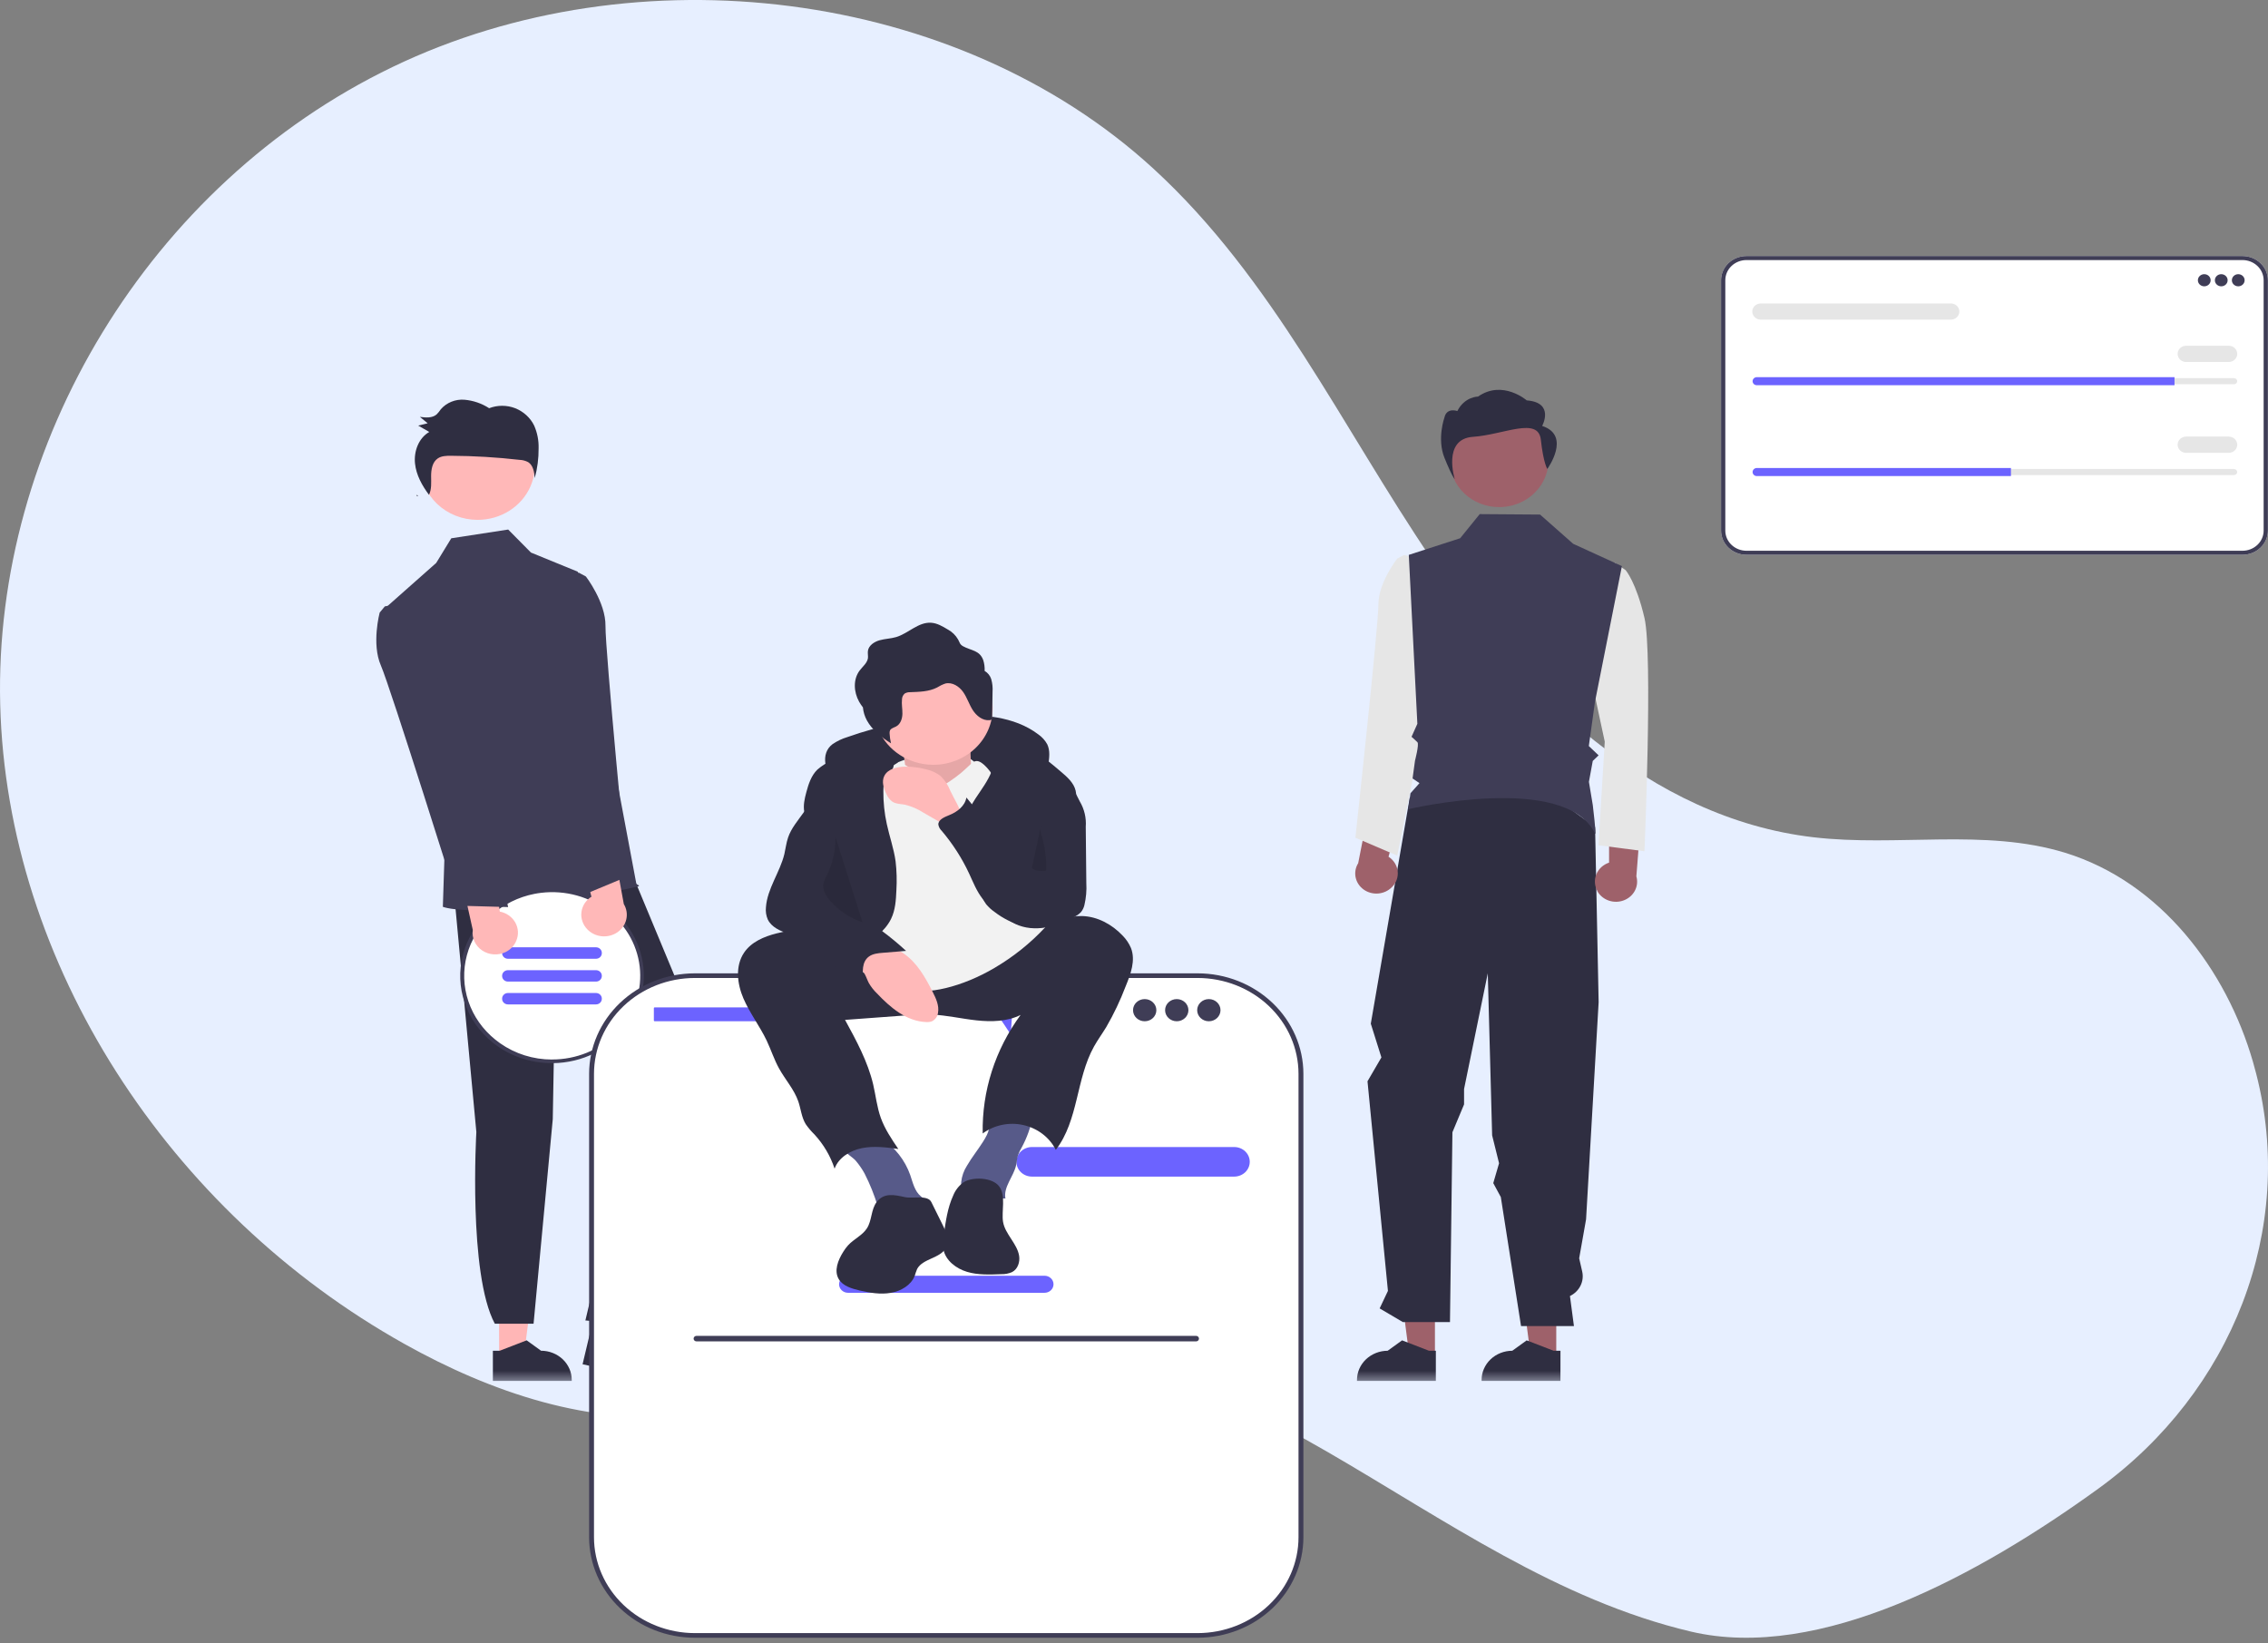 <svg width="254" height="184" viewBox="0 0 254 184" fill="none" xmlns="http://www.w3.org/2000/svg">
<rect x="0" y="0" width="254" height="184" fill="#808080" stroke="none"/>
<path d="M235.006 166.706C249.997 155.855 257.162 137.621 252.676 120.241C252.564 119.809 252.446 119.38 252.323 118.94C249.351 108.615 241.998 98.803 231.284 95.503C222.288 92.734 212.467 94.863 203.076 93.762C184.65 91.599 170.365 77.433 160.314 62.598C150.263 47.763 142.543 31.156 129.187 18.9C107.173 -1.301 71.261 -5.648 43.965 7.501C16.668 20.649 -0.717 49.819 0.023 78.893C0.762 107.967 18.919 135.763 45.301 150.509C54.99 155.928 66.197 159.767 77.344 158.424C87.019 157.258 95.813 152.316 105.442 150.85C120.587 148.542 135.633 155.048 148.73 162.632C161.826 170.217 174.473 179.201 189.363 182.717C203.823 186.129 221.729 176.32 235.006 166.706Z" fill="#E7EFFF"/>
<mask id="mask0_906_2020" style="mask-type:luminance" maskUnits="userSpaceOnUse" x="15" y="32" width="191" height="123">
<path d="M205.292 32.007V154.65H15.003V32.007" fill="white"/>
</mask>
<g mask="url(#mask0_906_2020)">
<path d="M75.528 131.763C74.878 131.244 74.443 130.523 74.301 129.728C74.158 128.933 74.318 128.115 74.75 127.421C74.838 127.281 75.07 127.406 74.983 127.546C74.58 128.192 74.432 128.953 74.566 129.693C74.7 130.433 75.107 131.103 75.714 131.583C75.846 131.692 75.659 131.867 75.528 131.763Z" fill="white"/>
<path d="M55.897 152.118H58.636L59.936 142.051H55.894L55.897 152.118Z" fill="#FFB6B6"/>
<path d="M55.199 151.267H55.969L58.981 150.101L60.594 151.267C61.046 151.267 61.494 151.352 61.911 151.517C62.328 151.681 62.708 151.923 63.027 152.227C63.346 152.531 63.599 152.892 63.771 153.289C63.944 153.686 64.032 154.111 64.031 154.541V154.647H55.199V151.267Z" fill="#2F2E41"/>
<path d="M66.509 150.473L69.182 151.048L72.778 141.502L68.837 140.653L66.509 150.473Z" fill="#FFB6B6"/>
<path d="M66.025 149.497L66.778 149.658L69.982 149.151L71.286 150.629C72.174 150.822 72.945 151.34 73.431 152.072C73.918 152.804 74.08 153.688 73.882 154.533L73.857 154.637L65.244 152.782L66.025 149.497Z" fill="#2F2E41"/>
<path d="M50.883 100.331L53.348 126.776C53.348 126.776 52.419 142.652 55.415 148.24H59.756L61.906 125.337L62.18 109.958L71.491 122.932L65.559 147.875L70.905 148.331L80.529 121.264L69.955 95.852L50.883 100.331Z" fill="#2F2E41"/>
<path d="M53.476 58.218C54.744 58.222 55.984 57.868 57.041 57.201C58.096 56.534 58.92 55.585 59.408 54.473C59.896 53.361 60.026 52.136 59.781 50.954C59.536 49.772 58.927 48.686 58.032 47.832C57.137 46.979 55.995 46.398 54.752 46.161C53.509 45.925 52.22 46.044 51.049 46.505C49.877 46.965 48.876 47.745 48.171 48.746C47.466 49.748 47.09 50.926 47.09 52.13C47.088 52.929 47.252 53.719 47.573 54.458C47.893 55.196 48.363 55.866 48.956 56.432C49.549 56.997 50.254 57.446 51.029 57.752C51.805 58.059 52.636 58.217 53.476 58.218Z" fill="#FFB8B8"/>
<path d="M64.705 64.024L59.463 61.88L56.913 59.303L50.541 60.282L48.851 63.043L43.373 67.894L49.79 95.516L49.596 101.552C49.596 101.552 53.704 103.314 71.505 99.259C71.719 99.209 71.27 98.998 71.27 98.998L64.705 64.024Z" fill="#3F3D56"/>
<path d="M46.832 55.585L46.698 55.41C46.681 55.444 46.668 55.48 46.648 55.517L46.832 55.585Z" fill="#2F2E41"/>
<path d="M59.83 47.677C59.403 46.791 58.642 46.091 57.697 45.715C56.761 45.354 55.715 45.354 54.78 45.715C53.957 45.178 53.002 44.851 52.008 44.765C51.51 44.727 51.01 44.804 50.55 44.991C50.09 45.177 49.685 45.467 49.368 45.834C49.232 46.037 49.077 46.228 48.906 46.404C48.418 46.836 47.673 46.774 47.021 46.685L47.898 47.401L46.838 47.661L48.076 48.374C46.879 49.059 46.334 50.553 46.479 51.911C46.613 53.195 47.265 54.371 48.043 55.415C48.352 54.79 48.286 54.043 48.281 53.333C48.281 52.591 48.413 51.745 49.037 51.331C49.459 51.05 50.001 51.04 50.51 51.042C53.074 51.055 55.634 51.207 58.179 51.498C58.523 51.508 58.859 51.597 59.159 51.758C59.723 52.125 59.833 52.88 59.888 53.541C60.186 52.447 60.331 51.321 60.32 50.191C60.343 49.33 60.176 48.474 59.83 47.677Z" fill="#2F2E41"/>
<path d="M61.818 118.869C63.814 118.874 65.766 118.317 67.428 117.267C69.09 116.217 70.387 114.722 71.154 112.971C71.921 111.22 72.125 109.293 71.739 107.432C71.352 105.571 70.394 103.861 68.984 102.519C67.575 101.176 65.778 100.261 63.821 99.889C61.864 99.518 59.835 99.706 57.991 100.431C56.147 101.156 54.571 102.385 53.462 103.962C52.353 105.538 51.761 107.393 51.762 109.289C51.76 110.546 52.019 111.79 52.523 112.952C53.028 114.113 53.768 115.169 54.702 116.059C55.636 116.948 56.745 117.655 57.966 118.137C59.187 118.619 60.496 118.868 61.818 118.869Z" fill="white"/>
<path d="M61.818 99.495C61.301 99.495 60.784 99.532 60.273 99.604C59.999 99.641 59.758 99.688 59.506 99.745C57.65 100.157 55.95 101.05 54.595 102.326C53.241 103.601 52.285 105.208 51.834 106.968C51.383 108.728 51.454 110.573 52.04 112.297C52.625 114.021 53.703 115.558 55.152 116.735C55.324 116.873 55.497 117.008 55.678 117.136C56.986 118.058 58.505 118.672 60.111 118.927C61.718 119.183 63.365 119.073 64.918 118.606C66.47 118.138 67.884 117.328 69.043 116.241C70.202 115.153 71.073 113.82 71.585 112.351C72.096 110.881 72.234 109.317 71.986 107.788C71.737 106.258 71.111 104.806 70.157 103.551C69.204 102.297 67.951 101.275 66.501 100.569C65.052 99.864 63.446 99.496 61.818 99.495ZM61.818 118.656C59.726 118.656 57.69 118.017 56.009 116.834C55.825 116.706 55.65 116.573 55.478 116.433C54.065 115.298 53.017 113.808 52.454 112.133C51.89 110.459 51.834 108.668 52.291 106.964C52.748 105.261 53.7 103.714 55.038 102.5C56.377 101.287 58.047 100.455 59.859 100.102C60.111 100.052 60.361 100.016 60.615 99.984C61.953 99.825 63.31 99.928 64.603 100.286C65.897 100.645 67.1 101.252 68.137 102.069C69.174 102.887 70.024 103.898 70.634 105.04C71.244 106.182 71.601 107.43 71.683 108.709C71.766 109.987 71.571 111.267 71.112 112.472C70.653 113.676 69.94 114.777 69.015 115.709C68.091 116.641 66.975 117.383 65.737 117.888C64.499 118.394 63.165 118.654 61.818 118.65V118.656Z" fill="#3F3D56"/>
<path d="M56.886 107.371H66.746C66.919 107.371 67.086 107.306 67.208 107.189C67.331 107.072 67.4 106.914 67.4 106.749V106.707C67.4 106.543 67.331 106.384 67.208 106.268C67.086 106.151 66.919 106.085 66.746 106.085H56.886C56.713 106.086 56.547 106.152 56.425 106.269C56.303 106.385 56.234 106.543 56.234 106.707V106.739C56.233 106.821 56.249 106.903 56.281 106.979C56.313 107.056 56.361 107.126 56.421 107.184C56.482 107.243 56.554 107.29 56.634 107.322C56.714 107.354 56.8 107.371 56.886 107.371Z" fill="#6C63FF"/>
<path d="M56.886 109.927H66.745C66.832 109.927 66.917 109.911 66.996 109.879C67.076 109.848 67.148 109.802 67.209 109.744C67.27 109.686 67.318 109.617 67.351 109.541C67.384 109.465 67.4 109.384 67.4 109.302V109.274C67.4 109.192 67.384 109.11 67.351 109.035C67.318 108.959 67.27 108.89 67.209 108.832C67.148 108.774 67.076 108.728 66.996 108.697C66.917 108.665 66.832 108.649 66.745 108.649H56.886C56.8 108.649 56.715 108.666 56.636 108.697C56.557 108.729 56.485 108.775 56.424 108.833C56.364 108.891 56.316 108.96 56.283 109.035C56.251 109.111 56.234 109.192 56.234 109.274V109.31C56.236 109.474 56.305 109.63 56.427 109.746C56.549 109.861 56.714 109.926 56.886 109.927Z" fill="#6C63FF"/>
<path d="M56.886 112.482H66.745C66.832 112.482 66.917 112.466 66.996 112.435C67.076 112.403 67.148 112.357 67.209 112.299C67.27 112.241 67.318 112.172 67.351 112.097C67.384 112.021 67.4 111.94 67.4 111.858V111.827C67.4 111.662 67.331 111.503 67.208 111.387C67.085 111.27 66.919 111.205 66.745 111.205H56.886C56.713 111.205 56.547 111.271 56.425 111.388C56.303 111.504 56.234 111.662 56.234 111.827V111.858C56.234 111.94 56.251 112.02 56.283 112.096C56.316 112.172 56.364 112.24 56.424 112.298C56.485 112.356 56.557 112.403 56.636 112.434C56.715 112.466 56.8 112.482 56.886 112.482Z" fill="#6C63FF"/>
<path d="M174.29 151.795H171.417L170.048 141.236H174.29V151.795Z" fill="#9E616A"/>
<path d="M160.704 151.795H157.831L156.461 141.236H160.701L160.704 151.795Z" fill="#9E616A"/>
<path d="M160.804 154.65H151.972V154.544C151.972 153.677 152.334 152.845 152.978 152.231C153.623 151.617 154.497 151.272 155.409 151.269L157.022 150.104L160.035 151.269H160.807L160.804 154.65Z" fill="#2F2E41"/>
<path d="M174.758 154.65H165.929V154.544C165.928 154.114 166.016 153.689 166.189 153.292C166.361 152.895 166.614 152.534 166.933 152.23C167.252 151.926 167.632 151.684 168.049 151.52C168.466 151.355 168.914 151.27 169.366 151.269L170.979 150.104L173.991 151.269H174.761L174.758 154.65Z" fill="#2F2E41"/>
<path d="M157.885 89.314L153.52 114.642L154.708 118.419L153.15 121.092L155.439 144.567L154.511 146.527L157.105 148.055H162.387L162.661 126.802L163.965 123.679V121.958L166.621 109L167.109 127.148L167.884 130.271L167.235 132.496L168.081 134.058L170.346 148.505H176.27L175.823 145.14C176.341 144.891 176.756 144.486 177.004 143.987C177.252 143.489 177.318 142.927 177.193 142.389L176.856 140.916L177.628 136.556L179.036 112.238L178.639 92.617L171.71 87.567L157.885 89.314Z" fill="#2F2E41"/>
<path d="M167.881 56.792C168.974 56.795 170.043 56.49 170.953 55.915C171.863 55.34 172.573 54.522 172.994 53.563C173.414 52.605 173.526 51.55 173.315 50.531C173.104 49.512 172.579 48.575 171.807 47.84C171.036 47.105 170.052 46.603 168.981 46.4C167.909 46.196 166.798 46.299 165.789 46.696C164.779 47.092 163.915 47.765 163.308 48.628C162.701 49.491 162.376 50.506 162.376 51.545C162.375 52.233 162.517 52.914 162.793 53.55C163.069 54.186 163.474 54.764 163.985 55.252C164.497 55.739 165.104 56.126 165.772 56.39C166.441 56.654 167.157 56.791 167.881 56.792Z" fill="#9E616A"/>
<path d="M155.867 99.365C156.112 99.131 156.299 98.848 156.415 98.537C156.527 98.227 156.567 97.896 156.532 97.569C156.495 97.244 156.384 96.93 156.207 96.649C156.03 96.368 155.79 96.127 155.505 95.943L157.631 88.228L153.506 89.551L152.107 96.671C151.809 97.148 151.707 97.712 151.82 98.255C151.933 98.799 152.253 99.284 152.718 99.617C153.184 99.951 153.762 100.109 154.343 100.063C154.924 100.016 155.467 99.768 155.867 99.365Z" fill="#9E616A"/>
<path d="M158.121 62.335L157.233 62.161L156.48 62.559C156.48 62.559 154.372 65.237 154.372 67.694C154.372 70.151 151.794 93.814 151.794 93.814L156.48 95.823L160.227 77.297L158.121 62.335Z" fill="#E6E6E6"/>
<path d="M172.71 47.701C172.71 47.701 174.15 45.077 170.984 44.838C170.984 44.838 168.284 42.495 165.532 44.411C165.532 44.411 164.031 44.411 163.212 46.03C163.212 46.03 162.029 45.603 161.771 46.743C161.771 46.743 160.906 49.127 161.771 51.274C162.637 53.421 162.922 53.658 162.922 53.658C162.922 53.658 161.503 49.158 164.956 48.921C168.41 48.684 172.277 46.626 172.564 49.247C172.852 51.867 173.287 52.516 173.287 52.516C173.287 52.516 176.021 48.773 172.71 47.701Z" fill="#2F2E41"/>
<path d="M178.915 99.821C178.747 99.534 178.648 99.216 178.623 98.889C178.598 98.562 178.649 98.233 178.772 97.927C178.895 97.62 179.087 97.343 179.334 97.115C179.582 96.886 179.879 96.712 180.205 96.604V88.627L183.831 90.915L183.261 98.139C183.416 98.672 183.359 99.24 183.101 99.735C182.844 100.231 182.404 100.619 181.865 100.825C181.327 101.032 180.728 101.044 180.182 100.859C179.636 100.674 179.18 100.304 178.901 99.821H178.915Z" fill="#9E616A"/>
<path d="M179.25 64.521L180.871 63.033L182.062 63.852C182.062 63.852 183.234 65.193 184.171 69.211C185.108 73.23 184.171 95.331 184.171 95.331L179.017 94.66L179.721 83.052L177.612 73.23L179.25 64.521Z" fill="#E6E6E6"/>
<path d="M181.643 63.397L176.185 60.901L172.477 57.625L165.718 57.575L163.527 60.277L157.775 62.14L158.734 81.059L158.082 82.513C158.082 82.513 158.537 82.904 158.745 83.125C158.953 83.346 158.471 85.181 158.471 85.181L158.197 87.18L158.972 87.701L157.964 88.835L157.712 90.623C157.712 90.623 175.314 86.459 178.639 93.361C178.814 93.726 178.381 90.16 178.381 90.16L177.948 87.557L178.378 85.215L179.033 84.59L177.937 83.549L178.625 78.599L181.643 63.397Z" fill="#3F3D56"/>
<path d="M57.828 105.333C57.965 105.006 58.024 104.654 58.002 104.302C57.98 103.951 57.877 103.608 57.7 103.298C57.523 102.989 57.277 102.72 56.978 102.511C56.68 102.301 56.337 102.157 55.974 102.088L54.774 93.601L51.258 96.528L52.948 104.141C52.884 104.58 52.949 105.026 53.135 105.432C53.32 105.837 53.62 106.187 54 106.442C54.38 106.697 54.827 106.848 55.292 106.878C55.756 106.909 56.22 106.817 56.634 106.614C57.184 106.341 57.609 105.885 57.828 105.333Z" fill="#FFB8B8"/>
<path d="M44.052 67.733L43.099 67.907L42.522 68.6C42.522 68.6 41.59 72.085 42.653 74.518C43.716 76.951 51.392 101.429 51.392 101.429L56.905 101.58L52.608 81.738L44.052 67.733Z" fill="#3F3D56"/>
<path d="M65.789 104.089C65.536 103.832 65.344 103.526 65.228 103.191C65.111 102.857 65.073 102.503 65.115 102.153C65.158 101.803 65.281 101.466 65.474 101.166C65.67 100.867 65.93 100.612 66.238 100.417L64.047 92.112L68.457 93.58L69.862 101.242C70.173 101.757 70.273 102.363 70.144 102.944C70.015 103.525 69.666 104.041 69.163 104.393C68.659 104.745 68.037 104.908 67.415 104.852C66.793 104.796 66.214 104.525 65.789 104.089Z" fill="#FFB8B8"/>
<path d="M63.864 64.305L64.814 64.128L65.619 64.563C65.619 64.563 67.849 67.465 67.81 70.101C67.772 72.738 70.229 98.178 70.229 98.178L65.181 100.279L61.402 80.338L63.864 64.305Z" fill="#3F3D56"/>
</g>
<path d="M251.137 62.132H195.594C194.839 62.131 194.115 61.845 193.581 61.337C193.047 60.829 192.747 60.141 192.746 59.423V31.38C192.747 30.662 193.047 29.974 193.581 29.466C194.115 28.959 194.839 28.674 195.594 28.673H251.137C251.893 28.673 252.618 28.958 253.152 29.465C253.687 29.973 253.987 30.662 253.988 31.38V59.423C253.987 60.141 253.687 60.83 253.152 61.338C252.618 61.846 251.893 62.131 251.137 62.132Z" fill="white"/>
<path d="M251.137 62.132H195.594C194.839 62.131 194.115 61.845 193.581 61.337C193.047 60.829 192.747 60.141 192.746 59.423V31.38C192.747 30.662 193.047 29.974 193.581 29.466C194.115 28.959 194.839 28.674 195.594 28.673H251.137C251.893 28.673 252.618 28.958 253.152 29.465C253.687 29.973 253.987 30.662 253.988 31.38V59.423C253.987 60.141 253.687 60.83 253.152 61.338C252.618 61.846 251.893 62.131 251.137 62.132ZM195.594 29.123C194.965 29.125 194.362 29.363 193.918 29.786C193.473 30.209 193.223 30.782 193.223 31.38V59.423C193.223 60.021 193.473 60.594 193.918 61.017C194.362 61.44 194.965 61.678 195.594 61.679H251.137C251.767 61.679 252.37 61.441 252.815 61.018C253.261 60.595 253.511 60.021 253.512 59.423V31.38C253.511 30.781 253.261 30.208 252.815 29.785C252.37 29.362 251.767 29.124 251.137 29.123H195.594Z" fill="#3F3D56"/>
<path d="M246.862 32.064C247.257 32.064 247.577 31.76 247.577 31.385C247.577 31.01 247.257 30.706 246.862 30.706C246.467 30.706 246.147 31.01 246.147 31.385C246.147 31.76 246.467 32.064 246.862 32.064Z" fill="#3F3D56"/>
<path d="M248.765 32.064C249.16 32.064 249.48 31.76 249.48 31.385C249.48 31.01 249.16 30.706 248.765 30.706C248.37 30.706 248.05 31.01 248.05 31.385C248.05 31.76 248.37 32.064 248.765 32.064Z" fill="#3F3D56"/>
<path d="M250.668 32.064C251.063 32.064 251.383 31.76 251.383 31.385C251.383 31.01 251.063 30.706 250.668 30.706C250.274 30.706 249.954 31.01 249.954 31.385C249.954 31.76 250.274 32.064 250.668 32.064Z" fill="#3F3D56"/>
<path d="M196.791 42.35C196.696 42.35 196.605 42.385 196.538 42.449C196.471 42.512 196.433 42.598 196.432 42.688C196.434 42.778 196.472 42.864 196.539 42.928C196.606 42.991 196.696 43.028 196.791 43.029H250.195C250.29 43.028 250.38 42.992 250.447 42.928C250.514 42.864 250.551 42.778 250.551 42.688C250.552 42.644 250.543 42.6 250.525 42.559C250.507 42.519 250.48 42.482 250.447 42.451C250.414 42.419 250.375 42.394 250.332 42.376C250.288 42.359 250.242 42.35 250.195 42.35H196.791Z" fill="#E6E6E6"/>
<path d="M243.531 42.238V43.141H196.79C196.725 43.146 196.659 43.138 196.597 43.117C196.535 43.097 196.479 43.064 196.43 43.022C196.382 42.979 196.344 42.928 196.318 42.871C196.291 42.814 196.278 42.752 196.278 42.69C196.278 42.627 196.291 42.566 196.318 42.508C196.344 42.451 196.382 42.4 196.43 42.358C196.479 42.315 196.535 42.283 196.597 42.262C196.659 42.242 196.725 42.233 196.79 42.238H243.531Z" fill="#6C63FF"/>
<path d="M249.597 40.541H244.837C244.583 40.541 244.339 40.445 244.16 40.274C243.98 40.103 243.879 39.872 243.879 39.63C243.879 39.389 243.98 39.157 244.16 38.986C244.339 38.815 244.583 38.719 244.837 38.719H249.597C249.851 38.719 250.095 38.815 250.275 38.986C250.455 39.157 250.556 39.389 250.556 39.63C250.556 39.872 250.455 40.103 250.275 40.274C250.095 40.445 249.851 40.541 249.597 40.541Z" fill="#E6E6E6"/>
<path d="M218.431 35.794H197.146C196.903 35.782 196.673 35.681 196.505 35.513C196.338 35.344 196.244 35.121 196.244 34.89C196.244 34.658 196.338 34.435 196.505 34.267C196.673 34.098 196.903 33.998 197.146 33.985H218.431C218.56 33.979 218.69 33.997 218.811 34.04C218.933 34.082 219.044 34.148 219.138 34.232C219.232 34.317 219.307 34.419 219.358 34.532C219.409 34.645 219.435 34.767 219.435 34.89C219.435 35.013 219.409 35.134 219.358 35.247C219.307 35.36 219.232 35.462 219.138 35.547C219.044 35.632 218.933 35.697 218.811 35.74C218.69 35.782 218.56 35.801 218.431 35.794Z" fill="#E6E6E6"/>
<path d="M196.791 52.523C196.696 52.523 196.605 52.559 196.538 52.622C196.471 52.686 196.433 52.772 196.432 52.862C196.434 52.952 196.472 53.038 196.539 53.101C196.606 53.165 196.696 53.201 196.791 53.203H250.195C250.29 53.202 250.38 53.166 250.447 53.102C250.514 53.038 250.551 52.952 250.551 52.862C250.552 52.818 250.543 52.774 250.525 52.733C250.507 52.692 250.48 52.656 250.447 52.625C250.414 52.593 250.375 52.568 250.332 52.55C250.288 52.533 250.242 52.524 250.195 52.523H196.791Z" fill="#E6E6E6"/>
<path d="M225.212 52.411V53.315H196.79C196.725 53.319 196.659 53.311 196.597 53.291C196.535 53.27 196.479 53.237 196.43 53.195C196.382 53.153 196.344 53.101 196.318 53.044C196.291 52.987 196.278 52.925 196.278 52.863C196.278 52.801 196.291 52.739 196.318 52.682C196.344 52.625 196.382 52.573 196.43 52.531C196.479 52.489 196.535 52.456 196.597 52.435C196.659 52.415 196.725 52.407 196.79 52.411H225.212Z" fill="#6C63FF"/>
<path d="M249.597 50.714H244.837C244.583 50.714 244.339 50.618 244.16 50.448C243.98 50.277 243.879 50.045 243.879 49.803C243.879 49.562 243.98 49.33 244.16 49.159C244.339 48.989 244.583 48.893 244.837 48.893H249.597C249.851 48.893 250.095 48.989 250.275 49.159C250.455 49.33 250.556 49.562 250.556 49.803C250.556 50.045 250.455 50.277 250.275 50.448C250.095 50.618 249.851 50.714 249.597 50.714Z" fill="#E6E6E6"/>
<path d="M134.141 109.26H77.814C74.749 109.26 71.809 110.417 69.64 112.476C67.472 114.535 66.252 117.328 66.249 120.241V172.158C66.249 173.601 66.548 175.03 67.129 176.364C67.711 177.697 68.562 178.909 69.636 179.93C70.71 180.95 71.985 181.76 73.388 182.312C74.792 182.864 76.296 183.149 77.814 183.149H134.141C137.207 183.147 140.146 181.988 142.313 179.927C144.48 177.866 145.698 175.071 145.698 172.158V120.241C145.698 118.798 145.399 117.368 144.817 116.035C144.236 114.701 143.384 113.49 142.31 112.469C141.236 111.449 139.961 110.639 138.558 110.087C137.155 109.534 135.651 109.25 134.132 109.25L134.141 109.26Z" fill="white"/>
<path d="M134.141 183.409H77.815C74.676 183.406 71.667 182.219 69.447 180.11C67.228 178.001 65.979 175.141 65.976 172.158V120.254C65.979 117.271 67.228 114.411 69.447 112.302C71.667 110.193 74.676 109.006 77.815 109.003H134.141C137.278 109.008 140.286 110.196 142.503 112.305C144.721 114.414 145.968 117.272 145.972 120.254V172.158C145.968 175.141 144.719 178 142.5 180.109C140.28 182.218 137.271 183.405 134.133 183.409H134.141ZM77.815 109.523C74.821 109.526 71.951 110.658 69.834 112.669C67.717 114.681 66.526 117.409 66.523 120.254V172.158C66.527 175.003 67.718 177.73 69.835 179.742C71.951 181.754 74.821 182.885 77.815 182.889H134.141C137.133 182.883 140.001 181.751 142.116 179.739C144.231 177.728 145.421 175.002 145.424 172.158V120.254C145.421 117.409 144.23 114.682 142.113 112.67C139.996 110.659 137.126 109.527 134.133 109.523H77.815Z" fill="#3F3D56"/>
<path d="M138.221 131.766H115.572C115.11 131.766 114.667 131.591 114.341 131.281C114.014 130.97 113.831 130.549 113.831 130.11C113.831 129.671 114.014 129.25 114.341 128.94C114.667 128.629 115.11 128.455 115.572 128.455H138.221C138.683 128.455 139.126 128.629 139.453 128.94C139.779 129.25 139.963 129.671 139.963 130.11C139.963 130.549 139.779 130.97 139.453 131.281C139.126 131.591 138.683 131.766 138.221 131.766Z" fill="#6C63FF"/>
<path d="M116.981 144.778H94.975C94.709 144.778 94.453 144.678 94.265 144.499C94.076 144.32 93.97 144.077 93.97 143.823C93.97 143.57 94.076 143.327 94.265 143.148C94.453 142.969 94.709 142.868 94.975 142.868H116.981C117.247 142.868 117.503 142.969 117.691 143.148C117.88 143.327 117.986 143.57 117.986 143.823C117.986 144.077 117.88 144.32 117.691 144.499C117.503 144.678 117.247 144.778 116.981 144.778Z" fill="#6C63FF"/>
<path d="M85.877 112.816H73.312C73.266 112.816 73.228 112.852 73.228 112.897V114.286C73.228 114.331 73.266 114.367 73.312 114.367H85.877C85.924 114.367 85.962 114.331 85.962 114.286V112.897C85.962 112.852 85.924 112.816 85.877 112.816Z" fill="#6C63FF"/>
<path d="M128.198 114.37C128.919 114.37 129.504 113.814 129.504 113.128C129.504 112.443 128.919 111.887 128.198 111.887C127.476 111.887 126.892 112.443 126.892 113.128C126.892 113.814 127.476 114.37 128.198 114.37Z" fill="#3F3D56"/>
<path d="M131.788 114.37C132.51 114.37 133.095 113.814 133.095 113.128C133.095 112.443 132.51 111.887 131.788 111.887C131.067 111.887 130.482 112.443 130.482 113.128C130.482 113.814 131.067 114.37 131.788 114.37Z" fill="#3F3D56"/>
<path d="M135.382 114.37C136.103 114.37 136.688 113.814 136.688 113.128C136.688 112.443 136.103 111.887 135.382 111.887C134.66 111.887 134.075 112.443 134.075 113.128C134.075 113.814 134.66 114.37 135.382 114.37Z" fill="#3F3D56"/>
<path d="M77.678 149.911C77.678 149.993 77.712 150.072 77.773 150.13C77.834 150.188 77.917 150.22 78.004 150.22H133.952C134.038 150.22 134.121 150.188 134.182 150.13C134.243 150.072 134.278 149.993 134.278 149.911C134.278 149.829 134.243 149.75 134.182 149.692C134.121 149.634 134.038 149.601 133.952 149.601H78.004C77.917 149.601 77.834 149.634 77.773 149.692C77.712 149.75 77.678 149.829 77.678 149.911Z" fill="#3F3D56"/>
<path d="M105.899 80.606L106.203 80.744C104.672 79.338 103.098 77.997 101.482 76.72L103.292 103.007L103.153 102.949C103.985 103.869 104.793 104.789 105.576 105.708L105.899 80.606Z" fill="#6C63FF"/>
<path d="M106.176 106.416C106.417 106.702 106.661 106.988 106.897 107.275C109.157 110.022 111.26 112.884 113.195 115.848L114.874 91.404L115.167 91.544C113.562 88.712 111.586 86.083 109.287 83.721C108.375 82.798 107.446 81.898 106.502 81.022L106.176 106.416Z" fill="#6C63FF"/>
<path d="M93.25 83.328C93.752 82.989 94.306 82.725 94.893 82.547C98.604 81.237 102.493 80.433 106.442 80.161C109.876 79.929 113.601 80.205 116.282 82.243C116.7 82.534 117.042 82.912 117.282 83.349C117.618 84.041 117.517 84.846 117.408 85.6C117.382 85.894 117.304 86.18 117.177 86.449C116.816 87.102 115.926 87.331 115.154 87.253C114.381 87.175 113.658 86.865 112.897 86.732C112.425 86.655 111.949 86.609 111.47 86.594L106.694 86.35C103.725 86.196 100.715 86.045 97.801 86.61C96.904 86.763 96.038 87.048 95.233 87.453C94.567 87.807 94.121 88.317 93.502 87.662C92.417 86.509 91.817 84.393 93.25 83.328Z" fill="#2F2E41"/>
<path d="M100.649 85.335C100.649 85.335 107.074 82.597 109.512 85.757C111.949 88.916 108.183 87.651 108.183 87.651L103.974 88.913L99.318 88.07L100.649 85.335Z" fill="#F2F2F2"/>
<path d="M100.984 83.333C100.984 83.333 101.868 87.333 101.206 88.388C100.543 89.442 104.971 90.912 104.971 90.912L109.181 89.228C109.181 89.228 108.072 82.703 109.181 81.439L100.984 83.333Z" fill="#FFB9B9"/>
<path opacity="0.1" d="M100.984 83.333C100.984 83.333 101.868 87.333 101.206 88.388C100.543 89.442 104.971 90.912 104.971 90.912L109.181 89.228C109.181 89.228 108.072 82.703 109.181 81.439L100.984 83.333Z" fill="black"/>
<path d="M96.832 131.432C97.428 132.605 97.918 133.824 98.297 135.076C98.302 135.115 98.314 135.154 98.335 135.188C98.355 135.223 98.382 135.253 98.415 135.278C98.448 135.302 98.486 135.32 98.527 135.33C98.567 135.34 98.609 135.342 98.651 135.336H98.683H102.624C103.109 135.336 103.764 135.188 103.758 134.727C103.758 134.402 103.405 134.207 103.145 133.988C102.424 133.402 102.235 132.439 101.937 131.583C101.357 129.936 100.238 128.507 98.744 127.507C98.542 127.357 98.31 127.248 98.062 127.187C97.812 127.151 97.556 127.163 97.311 127.224C96.621 127.356 94.039 127.812 94.526 128.767C94.734 129.178 95.515 129.608 95.841 129.993C96.22 130.441 96.552 130.923 96.832 131.432Z" fill="#575A89"/>
<path d="M110.533 127.086C110.395 127.364 110.24 127.634 110.071 127.895C109.501 128.791 108.827 129.626 108.296 130.542C107.937 131.102 107.715 131.731 107.647 132.382C107.617 132.709 107.67 133.037 107.801 133.34C107.932 133.643 108.137 133.911 108.4 134.123C108.972 134.535 109.756 134.553 110.468 134.459C111.18 134.366 111.884 134.168 112.601 134.22C112.357 132.918 113.51 131.779 113.798 130.488C113.88 130.126 113.891 129.751 114.001 129.395C114.118 129.069 114.267 128.756 114.447 128.458C115.021 127.392 115.426 126.252 115.649 125.074C115.677 124.934 112.146 124.91 111.815 124.978C110.783 125.199 110.933 126.271 110.533 127.086Z" fill="#575A89"/>
<path d="M83.328 106.692C82.323 108.188 82.553 110.176 83.262 111.821C83.972 113.466 85.095 114.924 85.867 116.542C86.357 117.584 86.702 118.671 87.255 119.666C87.943 120.91 88.942 122.008 89.403 123.34C89.695 124.192 89.761 125.123 90.238 125.896C90.525 126.309 90.852 126.695 91.216 127.049C92.239 128.162 93.007 129.466 93.469 130.878C93.905 129.647 95.206 128.842 96.539 128.577C97.873 128.311 99.256 128.491 100.606 128.673C99.853 127.565 99.095 126.44 98.645 125.191C98.21 123.983 98.081 122.698 97.791 121.451C97.189 118.898 95.91 116.54 94.639 114.216L101.16 113.734C102.224 113.633 103.294 113.596 104.364 113.622C106.048 113.698 107.697 114.091 109.37 114.27C111.043 114.45 112.815 114.406 114.3 113.661C111.447 117.55 109.962 122.196 110.055 126.935C110.692 126.465 111.432 126.137 112.22 125.974C113.009 125.811 113.825 125.818 114.61 125.994C115.395 126.17 116.129 126.511 116.758 126.991C117.386 127.471 117.894 128.079 118.243 128.77C120.799 125.451 120.495 120.832 122.521 117.198C122.937 116.451 123.447 115.754 123.891 115.025C124.74 113.559 125.467 112.032 126.065 110.458C126.632 109.081 127.202 107.55 126.659 106.163C126.436 105.642 126.113 105.164 125.706 104.755C124.54 103.532 122.913 102.626 121.174 102.587C118.506 102.53 116.302 104.409 113.96 105.63C111.164 107.04 108.004 107.663 104.849 107.425C101.631 107.207 98.55 106.207 95.496 105.328C93.967 104.866 92.413 104.483 90.84 104.183C89.528 103.948 88.277 104.209 86.981 104.526C85.557 104.885 84.141 105.484 83.328 106.692Z" fill="#2F2E41"/>
<path d="M111.174 79.335C111.172 81.01 110.471 82.615 109.225 83.799C107.979 84.983 106.289 85.648 104.528 85.65C104.132 85.65 103.737 85.616 103.347 85.548C102.104 85.334 100.95 84.788 100.022 83.973C99.094 83.159 98.43 82.109 98.107 80.948C97.784 79.788 97.816 78.563 98.199 77.419C98.583 76.275 99.302 75.259 100.271 74.489C101.241 73.719 102.422 73.228 103.675 73.074C104.927 72.919 106.201 73.107 107.345 73.616C108.49 74.124 109.458 74.933 110.136 75.946C110.814 76.959 111.174 78.135 111.174 79.335Z" fill="#FFB9B9"/>
<path d="M100.65 85.335C100.65 85.335 101.869 85.855 102.313 86.282C102.756 86.709 104.085 89.017 106.3 87.544C108.516 86.071 108.738 85.228 109.4 85.228C110.063 85.228 110.953 86.493 110.953 86.493L117.044 103.86C115.402 105.622 113.499 107.147 111.394 108.386C107.85 110.492 103.641 111.543 101.647 110.702C99.653 109.862 95.896 109.229 95.225 107.543C94.554 105.856 93.453 100.807 93.453 100.807L96.553 87.969L100.65 85.335Z" fill="#F2F2F2"/>
<path d="M99.795 102.9C100.277 101.908 100.343 100.787 100.389 99.693C100.455 98.613 100.425 97.529 100.299 96.453C100.102 95.043 99.62 93.687 99.316 92.289C99.048 91.069 98.918 89.826 98.93 88.58C98.93 88.01 98.976 87.414 99.302 86.935C99.529 86.605 99.885 86.347 100.028 85.972C100.302 85.241 99.617 84.476 98.864 84.177C97.945 83.848 96.94 83.81 95.996 84.067C95.061 84.321 94.156 84.67 93.299 85.108C92.65 85.371 92.054 85.737 91.535 86.191C90.848 86.868 90.546 87.81 90.303 88.721C90.106 89.452 89.933 90.212 90.081 90.951C90.322 92.151 91.352 93.054 91.902 94.16C92.537 95.443 92.496 96.94 92.242 98.337C91.987 99.735 91.538 101.104 91.401 102.517C91.264 103.93 91.475 105.448 92.406 106.559C92.784 107.009 93.817 108.082 94.509 107.959C95.057 107.866 95.849 106.723 96.287 106.361C97.558 105.328 99.067 104.396 99.795 102.9Z" fill="#2F2E41"/>
<path d="M111.402 84.647C111.421 85.821 110.876 86.938 110.235 87.942C109.595 88.947 108.844 89.897 108.37 90.982C107.787 92.337 107.668 93.833 108.031 95.256C108.166 95.742 108.328 96.221 108.518 96.69L109.732 99.855C109.895 100.352 110.132 100.824 110.435 101.257C110.709 101.59 111.031 101.884 111.391 102.132C112.312 102.844 113.374 103.375 114.513 103.693C115.659 104.004 116.882 103.938 117.983 103.506C118.101 99.217 118.826 94.963 120.138 90.857C120.382 90.1 120.648 89.296 120.459 88.531C120.251 87.664 119.52 87.016 118.816 86.422C116.693 84.601 114.357 82.706 111.512 82.461C109.874 82.318 111.388 83.804 111.402 84.647Z" fill="#2F2E41"/>
<path d="M96.865 109.123C97.032 109.437 97.139 109.778 97.306 110.093C97.55 110.515 97.854 110.903 98.209 111.246C99.688 112.808 101.496 114.369 103.709 114.458C103.928 114.476 104.15 114.45 104.358 114.38C104.544 114.289 104.705 114.156 104.825 113.993C104.945 113.829 105.022 113.641 105.048 113.443C105.204 112.626 104.826 111.814 104.445 111.067C103.624 109.451 102.701 107.79 101.159 106.749C100.392 106.25 99.517 105.922 98.599 105.79C97.68 105.658 96.742 105.725 95.854 105.986C95.054 106.223 93.723 106.632 94.786 107.327C95.58 107.855 96.402 108.269 96.865 109.123Z" fill="#FFB9B9"/>
<path d="M106.415 88.531C106.185 87.939 105.832 87.397 105.377 86.938C104.918 86.568 104.374 86.306 103.788 86.172C103.03 85.967 102.246 85.86 101.458 85.855C100.521 85.855 99.431 86.089 99.034 86.896C98.716 87.536 98.963 88.296 99.281 88.936C99.418 89.267 99.645 89.558 99.938 89.78C100.343 90.04 100.866 90.04 101.346 90.118C102.089 90.297 102.793 90.6 103.424 91.013L105.067 91.958L107.905 93.58C107.831 93.535 107.858 91.698 107.771 91.396C107.477 90.425 106.848 89.449 106.415 88.531Z" fill="#FFB9B9"/>
<path d="M98.193 134.599C97.533 135.45 97.665 136.681 97.081 137.572C96.575 138.352 95.619 138.764 94.983 139.456C94.778 139.685 94.594 139.932 94.436 140.192C93.847 141.129 93.37 142.329 93.948 143.271C94.414 144.029 95.394 144.312 96.293 144.526C97.429 144.786 98.609 144.984 99.76 144.786C100.91 144.588 102.03 143.925 102.441 142.886C102.517 142.621 102.608 142.361 102.715 142.105C103.339 140.942 105.292 140.929 105.93 139.763C106.374 138.951 105.966 137.972 105.555 137.145L104.303 134.618C103.887 133.78 102.205 134.261 101.326 134.061C100.201 133.819 99.017 133.53 98.193 134.599Z" fill="#2F2E41"/>
<path d="M107.875 132.427C107.362 132.811 106.971 133.321 106.744 133.902C106.122 135.261 105.922 136.75 105.703 138.217C105.586 138.8 105.574 139.398 105.667 139.985C105.941 141.184 107.078 142.067 108.307 142.434C109.537 142.801 110.857 142.743 112.141 142.694C112.557 142.704 112.969 142.624 113.346 142.46C113.993 142.121 114.245 141.325 114.135 140.638C114.026 139.951 113.626 139.337 113.234 138.73C112.843 138.124 112.445 137.517 112.333 136.822C112.144 135.656 112.676 133.944 111.92 132.887C111.164 131.831 108.885 131.755 107.875 132.427Z" fill="#2F2E41"/>
<path d="M111.007 76.043C110.887 75.666 110.626 75.343 110.273 75.135C110.292 74.731 110.241 74.326 110.12 73.938C109.717 72.808 108.764 72.874 107.863 72.376C107.474 72.158 107.499 71.968 107.296 71.611C107.029 71.144 106.63 70.757 106.143 70.495C105.568 70.146 104.957 69.784 104.276 69.74C102.84 69.649 101.74 70.929 100.37 71.343C99.765 71.523 99.116 71.531 98.508 71.702C97.9 71.874 97.295 72.283 97.202 72.879C97.16 73.155 97.234 73.438 97.202 73.712C97.117 74.258 96.613 74.643 96.273 75.091C95.525 76.088 95.61 77.493 96.21 78.576C96.336 78.8 96.479 79.014 96.64 79.216C96.688 79.727 96.839 80.225 97.087 80.681C97.684 81.764 98.713 82.573 99.787 83.245C99.7 82.886 99.647 82.52 99.628 82.152C99.614 82.029 99.631 81.905 99.677 81.79C99.798 81.553 100.113 81.491 100.354 81.358C100.852 81.098 101.049 80.494 101.063 79.947C101.077 79.401 100.956 78.854 101.017 78.313C101.019 78.188 101.049 78.065 101.104 77.951C101.16 77.838 101.24 77.737 101.34 77.654C101.524 77.556 101.734 77.508 101.945 77.517C102.969 77.478 104.037 77.459 104.938 76.996C105.229 76.812 105.543 76.661 105.872 76.548C106.639 76.358 107.422 76.868 107.863 77.493C108.304 78.118 108.526 78.862 108.934 79.508C109.342 80.153 110.046 80.731 110.835 80.653C110.879 80.653 110.923 80.644 110.963 80.627C111.004 80.61 111.04 80.585 111.07 80.554C111.105 80.496 111.12 80.43 111.114 80.364L111.158 77.501C111.194 77.011 111.144 76.518 111.007 76.043Z" fill="#2F2E41"/>
<path d="M89.974 91.024C89.342 91.914 88.605 92.768 88.26 93.791C88.057 94.392 87.986 95.024 87.844 95.641C87.351 97.689 85.926 99.511 85.779 101.609C85.728 102.075 85.801 102.545 85.989 102.978C86.397 103.824 87.378 104.279 88.312 104.552C89.246 104.826 90.251 105.034 90.996 105.638C91.374 105.98 91.717 106.355 92.02 106.759C93.234 108.201 94.869 109.269 96.719 109.831C96.574 108.87 96.506 107.717 97.311 107.124C97.746 106.804 98.33 106.746 98.88 106.702L101.474 106.489C99.744 104.893 97.837 103.481 95.786 102.278C95.068 101.856 94.288 101.411 93.959 100.672C93.789 100.196 93.718 99.693 93.751 99.191C93.733 97.36 93.57 95.533 93.263 93.726C93.05 92.469 92.765 91.222 92.442 89.986C92.351 89.639 91.815 88.083 91.155 88.448C90.999 88.533 90.853 89.52 90.763 89.725C90.545 90.181 90.281 90.616 89.974 91.024Z" fill="#2F2E41"/>
<path d="M119.869 87.667L120.929 89.749C121.441 90.614 121.673 91.604 121.597 92.594L121.66 98.876C121.71 99.716 121.636 100.559 121.441 101.38C121.376 101.65 121.252 101.905 121.077 102.127C120.898 102.319 120.686 102.481 120.45 102.606C118.445 103.798 115.843 104.475 113.724 103.478C113.242 103.23 112.784 102.944 112.354 102.621C111.511 102.025 110.654 101.422 110.021 100.623C109.388 99.824 108.98 98.788 108.537 97.83C107.737 96.115 106.705 94.507 105.467 93.046C105.262 92.853 105.128 92.602 105.086 92.331C105.086 91.782 105.762 91.508 106.296 91.29C107.214 90.93 108.077 90.249 108.23 89.312C110.18 91.737 112.338 94.303 115.403 95.191C115.474 95.234 115.56 95.248 115.642 95.23C115.724 95.213 115.796 95.165 115.841 95.097C115.873 95.048 115.89 94.991 115.89 94.933C116.065 94.238 116.126 93.525 116.254 92.823C116.488 91.542 116.938 90.306 117.588 89.163C117.941 88.534 119.133 86.186 119.869 87.667Z" fill="#2F2E41"/>
<path opacity="0.1" d="M93.567 93.723C93.596 95.21 93.263 96.684 92.595 98.03C92.421 98.327 92.292 98.646 92.214 98.977C92.099 99.685 92.521 100.37 93.006 100.919C93.962 101.999 95.201 102.819 96.599 103.295" fill="black"/>
<path opacity="0.1" d="M116.584 92.471C116.428 92.869 116.57 93.312 116.691 93.721C117.037 94.906 117.199 96.134 117.173 97.364C117.177 97.381 117.177 97.399 117.174 97.416C117.171 97.433 117.164 97.45 117.154 97.465C117.144 97.479 117.131 97.492 117.116 97.502C117.101 97.512 117.084 97.519 117.066 97.523C117.047 97.528 117.027 97.528 117.008 97.523C116.499 97.554 115.913 97.557 115.565 97.198" fill="black"/>
</svg>
